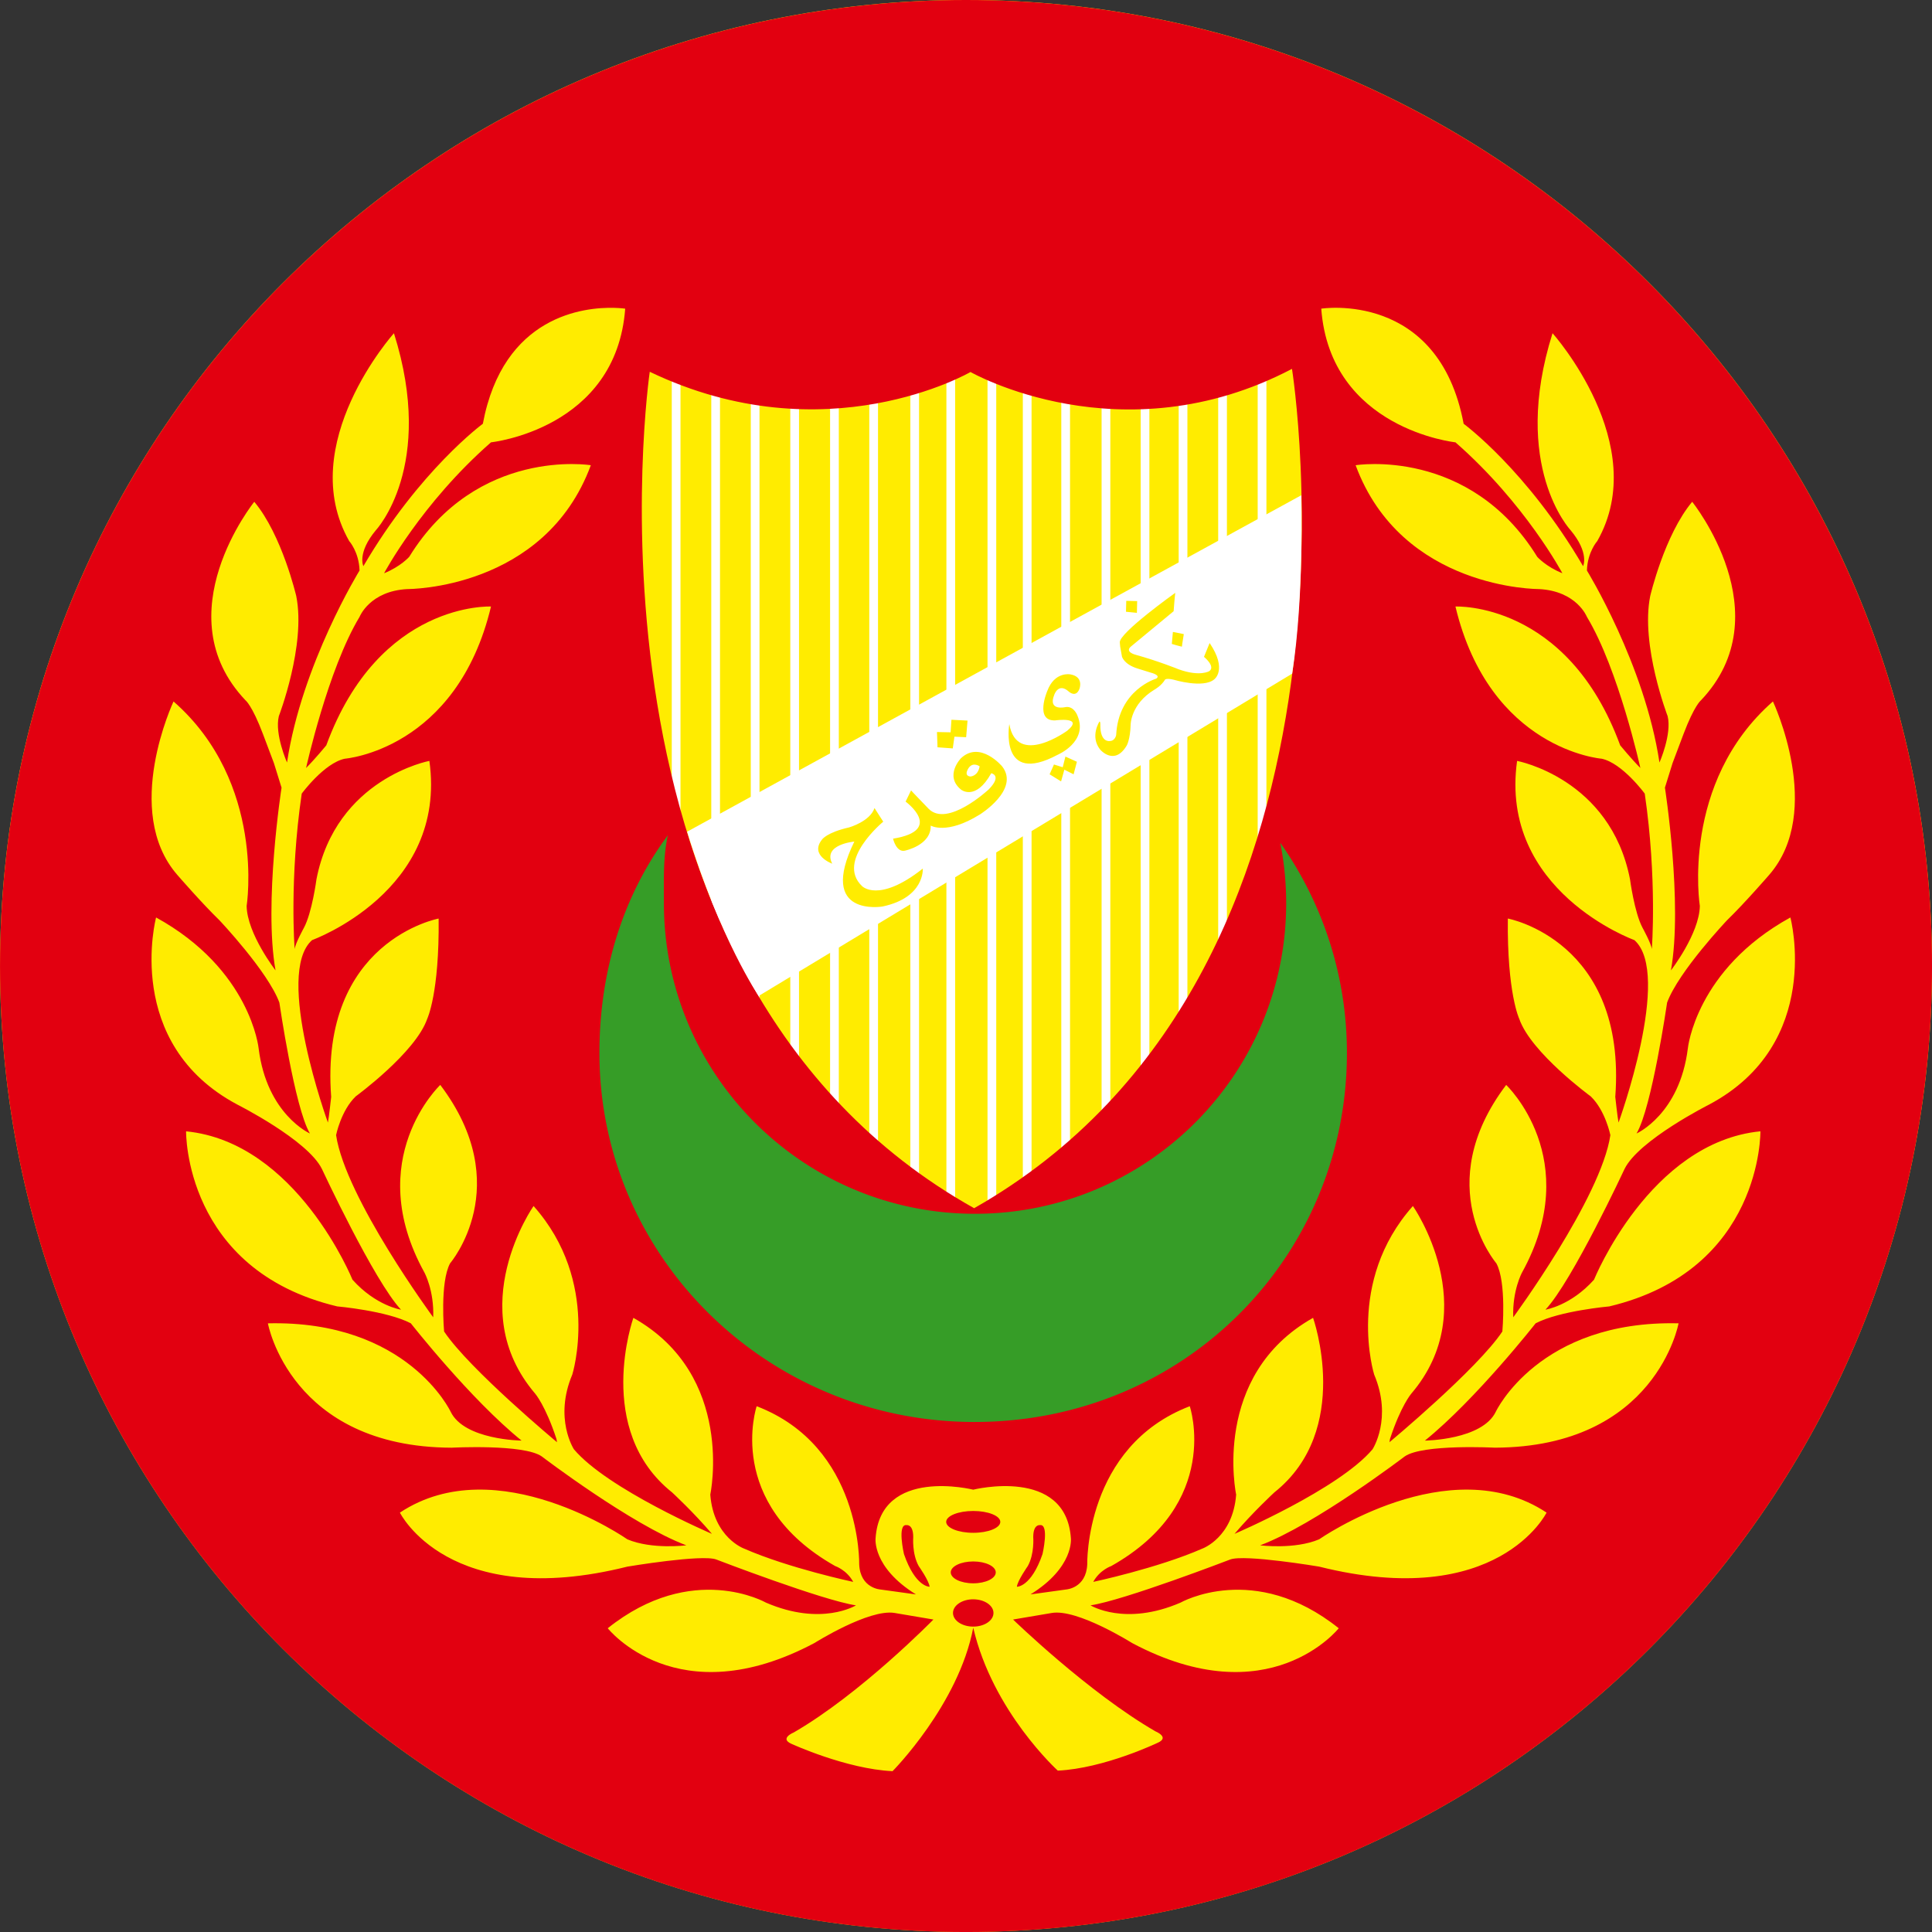 <svg width="384" height="384" viewBox="0 0 101.6 101.6" xmlns="http://www.w3.org/2000/svg"><rect x="0" y="0" width="101.6" height="101.6" fill="#333333" stroke="none"/><path d="M101.601 50.797c0 28.056-22.744 50.8-50.8 50.8-28.056 0-50.8-22.744-50.8-50.8 0-28.056 22.744-50.8 50.8-50.8 28.056 0 50.8 22.744 50.8 50.8z" fill="#ffec00"/><g fill="none" stroke="#fff" stroke-width=".459"><path d="M35.556 17.027v27.835"/><path d="M37.634 17.837v34.228" stroke-linecap="round"/><path d="M39.711 18.327v38.45M41.789 18.527V60.44M43.882 18.547v44.779M45.943 18.277v47.381M48.102 17.707v49.936M49.999 16.917v52.198M66.369 17.017v29.556M64.292 17.837v35.258M62.214 18.347v39.235M60.214 18.537v42.472M58.16 18.547v45.237M56.041 18.267v47.798M54.018 17.727V67.9M52.161 16.957v52.359"/></g><path d="M50.801 0C22.745 0 .001 22.744.001 50.8c0 28.056 22.744 50.801 50.8 50.801 28.056 0 50.8-22.744 50.8-50.801 0-28.056-22.744-50.8-50.8-50.8zM32.3 16.189c.361.009.578.043.578.043-.473 6.34-7.057 7.029-7.057 7.029-3.671 3.213-5.623 6.885-5.623 6.885.861-.344 1.32-.861 1.32-.861 3.572-5.795 9.553-4.82 9.553-4.82-2.424 6.555-9.639 6.513-9.639 6.513-1.994.1-2.524 1.463-2.524 1.463-1.664 2.754-2.812 7.946-2.812 7.946.46-.46 1.062-1.19 1.062-1.19 2.782-7.588 8.663-7.301 8.663-7.301-1.807 7.544-7.688 8.003-7.688 8.003-1.09.23-2.266 1.836-2.266 1.836-.66 4.504-.373 8.176-.373 8.176.029-.287.488-1.119.488-1.119.43-.803.66-2.553.66-2.553 1.032-5.307 5.938-6.225 5.938-6.225.96 6.856-6.168 9.424-6.168 9.424-2.008 1.778.832 9.595.832 9.595.057-.287.172-1.348.172-1.348-.616-8.219 5.651-9.38 5.651-9.38.044 3.93-.602 5.278-.602 5.278-.617 1.778-3.758 4.073-3.758 4.073-.774.746-1.033 2.037-1.033 2.037.488 3.299 5.107 9.581 5.107 9.581.057-1.405-.46-2.352-.46-2.352-3.299-5.967.832-9.868.832-9.868 4.016 5.307.517 9.38.517 9.38-.545 1.005-.316 3.586-.316 3.586 1.32 1.98 5.938 5.823 5.938 5.823l-.029-.171c-.573-1.75-1.118-2.381-1.118-2.381-3.844-4.504-.086-9.869-.086-9.869 3.557 4.002 2.037 8.864 2.037 8.864-.976 2.31.086 3.93.086 3.93 1.764 2.094 7.257 4.447 7.257 4.447-.947-1.12-2.094-2.18-2.094-2.18-4.13-3.285-2.037-9.18-2.037-9.18 5.379 3.027 4.045 9.295 4.045 9.295.172 2.266 1.779 2.84 1.779 2.84 2.352 1.032 5.737 1.75 5.737 1.75-.344-.632-.947-.832-.947-.832-5.852-3.3-4.13-8.406-4.13-8.406 5.536 2.123 5.392 8.32 5.392 8.32.058 1.261 1.12 1.319 1.12 1.319l1.864.258c-2.31-1.434-2.123-2.954-2.123-2.954.259-3.773 5.135-2.554 5.135-2.554s4.877-1.22 5.136 2.554c0 0 .185 1.52-2.124 2.954l1.865-.258s1.061-.058 1.119-1.32c0 0-.144-6.196 5.392-8.319 0 0 1.722 5.107-4.13 8.406 0 0-.602.2-.946.832 0 0 3.384-.718 5.737-1.75 0 0 1.606-.574 1.778-2.84 0 0-1.334-6.268 4.045-9.295 0 0 2.094 5.895-2.037 9.18 0 0-1.148 1.06-2.094 2.18 0 0 5.494-2.353 7.258-4.447 0 0 1.061-1.62.086-3.93 0 0-1.52-4.862 2.037-8.864 0 0 3.758 5.365-.086 9.869 0 0-.545.63-1.119 2.38l-.028.172S77.687 72 79.006 70.02c0 0 .23-2.581-.316-3.585 0 0-3.499-4.074.517-9.381 0 0 4.13 3.901.832 9.868 0 0-.516.947-.46 2.352 0 0 4.62-6.282 5.107-9.58 0 0-.258-1.292-1.033-2.038 0 0-3.14-2.295-3.757-4.073 0 0-.646-1.349-.602-5.279 0 0 6.267 1.162 5.65 9.38 0 0 .115 1.062.172 1.349 0 0 2.84-7.816.833-9.595 0 0-7.129-2.568-6.168-9.424 0 0 4.905.918 5.938 6.225 0 0 .23 1.75.66 2.553 0 0 .459.832.487 1.119 0 0 .287-3.672-.372-8.176 0 0-1.176-1.606-2.266-1.836 0 0-5.882-.459-7.689-8.003 0 0 5.88-.287 8.664 7.3 0 0 .602.732 1.061 1.191 0 0-1.147-5.192-2.811-7.946 0 0-.531-1.363-2.525-1.463 0 0-7.214.042-9.638-6.513 0 0 5.98-.975 9.552 4.82 0 0 .46.517 1.32.86 0 0-1.951-3.671-5.623-6.884 0 0-6.583-.689-7.057-7.029 0 0 6.168-.975 7.488 6.053 0 0 3.327 2.439 6.282 7.488 0 0 .344-.689-.66-1.894 0 0-3.155-3.356-.947-10.356 0 0 5.236 5.853 2.353 10.93 0 0-.516.574-.545 1.55 0 0 3.04 4.933 3.815 10.097 0 0 .66-1.491.43-2.438 0 0-1.434-3.73-.918-6.311 0 0 .746-3.213 2.209-4.963 0 0 4.762 5.91.46 10.442 0 0-.345.259-.919 1.779l-.573 1.52-.402 1.291s.947 6.082.316 9.61c0 0 1.491-1.922 1.52-3.385 0 0-1.033-6.483 3.844-10.757 0 0 2.725 5.766-.2 9.123 0 0-1.292 1.491-2.21 2.38 0 0-2.553 2.697-3.155 4.332 0 0-.804 5.537-1.607 6.885 0 0 2.266-1.004 2.697-4.475 0 0 .416-4.145 5.393-6.885 0 0 1.764 6.627-4.275 9.84 0 0-3.7 1.864-4.446 3.385 0 0-2.754 5.91-4.16 7.4 0 0 1.32-.2 2.554-1.576 0 0 2.926-7.23 8.75-7.804 0 0 .114 7.287-7.947 9.209 0 0-2.61.23-3.873.889 0 0-3.126 3.987-5.823 6.168 0 0 3.012-.03 3.729-1.521 0 0 2.266-4.82 9.61-4.647 0 0-1.176 6.512-9.667 6.54 0 0-3.787-.2-4.734.46 0 0-4.704 3.585-7.601 4.675 0 0 1.807.23 3.098-.315 0 0 6.856-4.79 11.963-1.406 0 0-2.554 5.193-11.963 2.84 0 0-3.93-.66-4.676-.373 0 0-5.594 2.152-7.344 2.41 0 0 1.807 1.12 4.733-.143 0 0 3.873-2.209 8.32 1.348 0 0-3.644 4.618-10.872.774 0 0-2.87-1.807-4.217-1.578l-2.037.345s3.959 3.843 7.487 5.88c0 0 .775.316.115.603 0 0-2.811 1.349-5.25 1.463 0 0-3.427-3.104-4.446-7.516-.775 4.052-4.244 7.545-4.244 7.545-2.438-.115-5.31-1.435-5.31-1.435-.66-.287.115-.602.115-.602 3.529-2.037 7.344-5.938 7.344-5.938l-2.037-.345c-1.348-.229-4.217 1.579-4.217 1.579-7.229 3.843-10.872-.775-10.872-.775 4.447-3.557 8.32-1.348 8.32-1.348 2.926 1.262 4.733.143 4.733.143-1.75-.258-7.344-2.41-7.344-2.41-.746-.287-4.676.374-4.676.374-9.409 2.352-11.963-2.84-11.963-2.84 5.106-3.386 11.963 1.405 11.963 1.405 1.291.545 3.098.315 3.098.315-2.897-1.09-7.602-4.676-7.602-4.676-.946-.66-4.733-.458-4.733-.458-8.491-.029-9.668-6.54-9.668-6.54 7.344-.173 9.61 4.646 9.61 4.646.718 1.492 3.73 1.52 3.73 1.52-2.697-2.18-5.823-6.167-5.823-6.167-1.262-.66-3.873-.89-3.873-.89-8.061-1.921-7.946-9.207-7.946-9.207 5.823.573 8.75 7.803 8.75 7.803 1.233 1.376 2.552 1.577 2.552 1.577-1.406-1.492-4.16-7.401-4.16-7.401-.745-1.52-4.446-3.385-4.446-3.385-6.038-3.213-4.274-9.84-4.274-9.84 4.977 2.74 5.393 6.885 5.393 6.885.43 3.471 2.697 4.475 2.697 4.475-.803-1.348-1.607-6.885-1.607-6.885-.602-1.635-3.155-4.332-3.155-4.332-.918-.889-2.21-2.38-2.21-2.38-2.925-3.357-.2-9.123-.2-9.123 4.877 4.275 3.844 10.757 3.844 10.757.029 1.463 1.52 3.386 1.52 3.386-.63-3.529.316-9.61.316-9.61l-.402-1.292-.573-1.52c-.574-1.52-.919-1.779-.919-1.779-4.303-4.532.46-10.442.46-10.442 1.463 1.75 2.208 4.963 2.208 4.963.517 2.582-.917 6.311-.917 6.311-.23.947.43 2.438.43 2.438.774-5.163 3.815-10.098 3.815-10.098-.029-.975-.545-1.549-.545-1.549-2.883-5.077 2.353-10.93 2.353-10.93 2.208 7-.947 10.356-.947 10.356-1.004 1.205-.66 1.894-.66 1.894 2.955-5.049 6.282-7.488 6.282-7.488 1.072-5.71 5.345-6.137 6.91-6.096zm35.643 3.21s5.087 31.746-16.715 44.138C29.522 51.393 34.169 19.551 34.169 19.551c9.256 4.437 16.868.012 16.868.012s7.937 4.54 16.906-.165zm-16.762 60.06c-.786 0-1.423.257-1.423.574s.637.574 1.423.574 1.423-.257 1.423-.574-.637-.574-1.423-.574zm-3.5.745c-.516-.087-.144 1.52-.144 1.52.603 1.75 1.349 1.72 1.349 1.72-.029-.315-.574-1.089-.574-1.089-.358-.645-.287-1.52-.287-1.52 0-.689-.344-.631-.344-.631zm7 0s-.345-.058-.345.63c0 0 .072.876-.286 1.521 0 0-.546.775-.574 1.09 0 0 .746.029 1.348-1.721 0 0 .373-1.607-.143-1.52zm-3.5 1.91c-.653 0-1.183.257-1.183.574 0 .318.53.575 1.184.575s1.183-.257 1.183-.575c0-.317-.53-.574-1.183-.574zm0 1.99c-.588 0-1.065.322-1.065.719 0 .396.477.717 1.065.717s1.064-.321 1.064-.717c0-.397-.476-.718-1.064-.718z" fill="#e20010"/><path d="M67.326 44.317a16.42 16.42 0 0 1 .312 3.177c0 9.022-7.326 16.336-16.363 16.336-9.037 0-16.362-7.314-16.362-16.336 0-1.225-.046-2.425.21-3.573-2.378 3.209-3.6 7.172-3.6 11.453 0 10.717 8.816 19.369 19.655 19.405 11.082.037 19.654-8.688 19.654-19.405 0-4.11-1.298-7.919-3.506-11.057z" fill="#369d27"/><path d="M36.134 43.737 68.43 26.045s.166 5.278-.477 9.38L39.898 52.375s-2.012-2.934-3.764-8.639z" fill="#fff"/><path d="M62.254 33.347c-.072.416-.1.66-.1.66-.201-.043-.53-.144-.53-.144l.056-.63c.316.057.574.114.574.114zm-3.026-1.75-.015.574.574.057.014-.617zm-9.123 7.76.086-.617.617.029.072-.875-.846-.043-.043.66-.718-.015.03.803zm5.092 1.362.603.373.172-.616.487.243.173-.66-.603-.272-.143.56-.46-.144zm-10.27 3.538c-1.95 4.002 1.485 3.414 1.485 3.414 2.23-.473 2.116-1.994 2.116-1.994-2.331 1.843-3.199.918-3.199.918-1.384-1.327 1.119-3.385 1.119-3.385l-.46-.717c-.229.703-1.333 1.018-1.333 1.018-1.176.266-1.42.631-1.42.631-.681.84.53 1.277.53 1.277-.516-1.018 1.162-1.162 1.162-1.162zm6.584-1.415c-1.735 1.076-2.567.574-2.567.574.033 1.037-1.363 1.32-1.363 1.32-.452.095-.617-.632-.617-.632 2.72-.443.66-1.95.66-1.95l.287-.589s.067.084.918.961c.99 1.021 3.173-1.02 3.173-1.02.714-.735.126-.844.126-.844-.832 1.492-1.592.86-1.592.86-.89-.731 0-1.649 0-1.649 1.01-.95 2.166.43 2.166.43.948 1.225-1.19 2.54-1.19 2.54zm.006-2.542s-.329-.242-.564.065c0 0-.314.42.071.47 0 0 .4 0 .493-.534zm5.248-4.072s.25-.637-.475-.764c0 0-.83-.17-1.219.881 0 0-.679 1.591.428 1.538 0 0 1.54-.213.623.545 0 0-2.646 1.931-3.045-.35 0 0-.55 3.264 2.539 1.616 0 0 1.616-.682 1.051-2.044 0 0-.175-.526-.622-.468 0 0-.96.237-.604-.642 0 0 .214-.662.76-.175 0 0 .372.356.564-.137zm6.847-2.413-.297.727s.614.496.287.746c0 0-.478.316-1.606-.086 0 0-1.052-.43-2.295-.775 0 0-.602-.153-.19-.459l2.208-1.826s.057-.775.086-.966c0 0-2.965 2.113-2.917 2.61l.02.22.095.527s.105.401.813.621l.707.22s.555.134.278.316c0 0-1.982.576-2.104 2.964 0 0-.05.308-.335.315 0 0-.508.101-.497-.85 0 0 .01-.192-.048-.173 0 0-.511.784.039 1.473 0 0 .748.884 1.4-.22 0 0 .18-.323.201-1.069 0 0-.014-1.097 1.255-1.864 0 0 .366-.201.557-.529 0 0 .077-.086.46.01 0 0 1.546.466 2.122-.019 0 0 .714-.504-.239-1.912zm-4.384-2.218-.015.574.574.057.014-.617zm-9.123 7.76.086-.617.617.029.072-.875-.846-.043-.043.66-.717-.015.028.803zm5.093 1.362.602.373.172-.617.487.244.173-.66-.603-.272-.143.56-.46-.144zm-10.27 3.538c-1.951 4.002 1.484 3.414 1.484 3.414 2.23-.473 2.116-1.994 2.116-1.994-2.331 1.843-3.199.918-3.199.918-1.384-1.327 1.119-3.385 1.119-3.385l-.46-.717c-.229.703-1.333 1.018-1.333 1.018-1.176.266-1.42.631-1.42.631-.681.84.53 1.277.53 1.277-.516-1.018 1.162-1.162 1.162-1.162zm6.583-1.415c-1.735 1.076-2.567.574-2.567.574.033 1.037-1.363 1.32-1.363 1.32-.452.095-.617-.632-.617-.632 2.72-.443.66-1.95.66-1.95l.287-.589s.067.084.918.961c.99 1.021 3.173-1.02 3.173-1.02.714-.735.126-.844.126-.844-.832 1.491-1.592.86-1.592.86-.89-.731 0-1.649 0-1.649 1.01-.95 2.166.43 2.166.43.948 1.224-1.19 2.539-1.19 2.539zm.006-2.542s-.329-.242-.564.064c0 0-.314.421.071.471 0 0 .4 0 .493-.535zm5.248-4.072s.25-.637-.475-.764c0 0-.83-.17-1.219.881 0 0-.679 1.591.428 1.538 0 0 1.54-.213.623.545 0 0-2.646 1.931-3.045-.35 0 0-.55 3.264 2.54 1.615 0 0 1.615-.68 1.05-2.044 0 0-.175-.525-.622-.467 0 0-.96.237-.604-.642 0 0 .214-.662.76-.175 0 0 .373.356.564-.137zm6.847-2.413-.296.727s.613.496.287.746c0 0-.479.316-1.607-.086 0 0-1.052-.43-2.295-.775 0 0-.602-.153-.19-.459l2.208-1.826s.057-.775.086-.966c0 0-2.965 2.113-2.917 2.61l.02.22.095.526s.105.402.813.622l.707.22s.555.134.278.315c0 0-1.982.577-2.104 2.965 0 0-.05.308-.335.315 0 0-.508.101-.497-.85 0 0 .01-.192-.048-.173 0 0-.511.784.039 1.473 0 0 .748.884 1.4-.22 0 0 .18-.323.201-1.069 0 0-.014-1.097 1.255-1.864 0 0 .366-.201.557-.529 0 0 .077-.086.46.01 0 0 1.546.466 2.122-.019 0 0 .714-.504-.239-1.912z" fill="#ffec00"/></svg>
